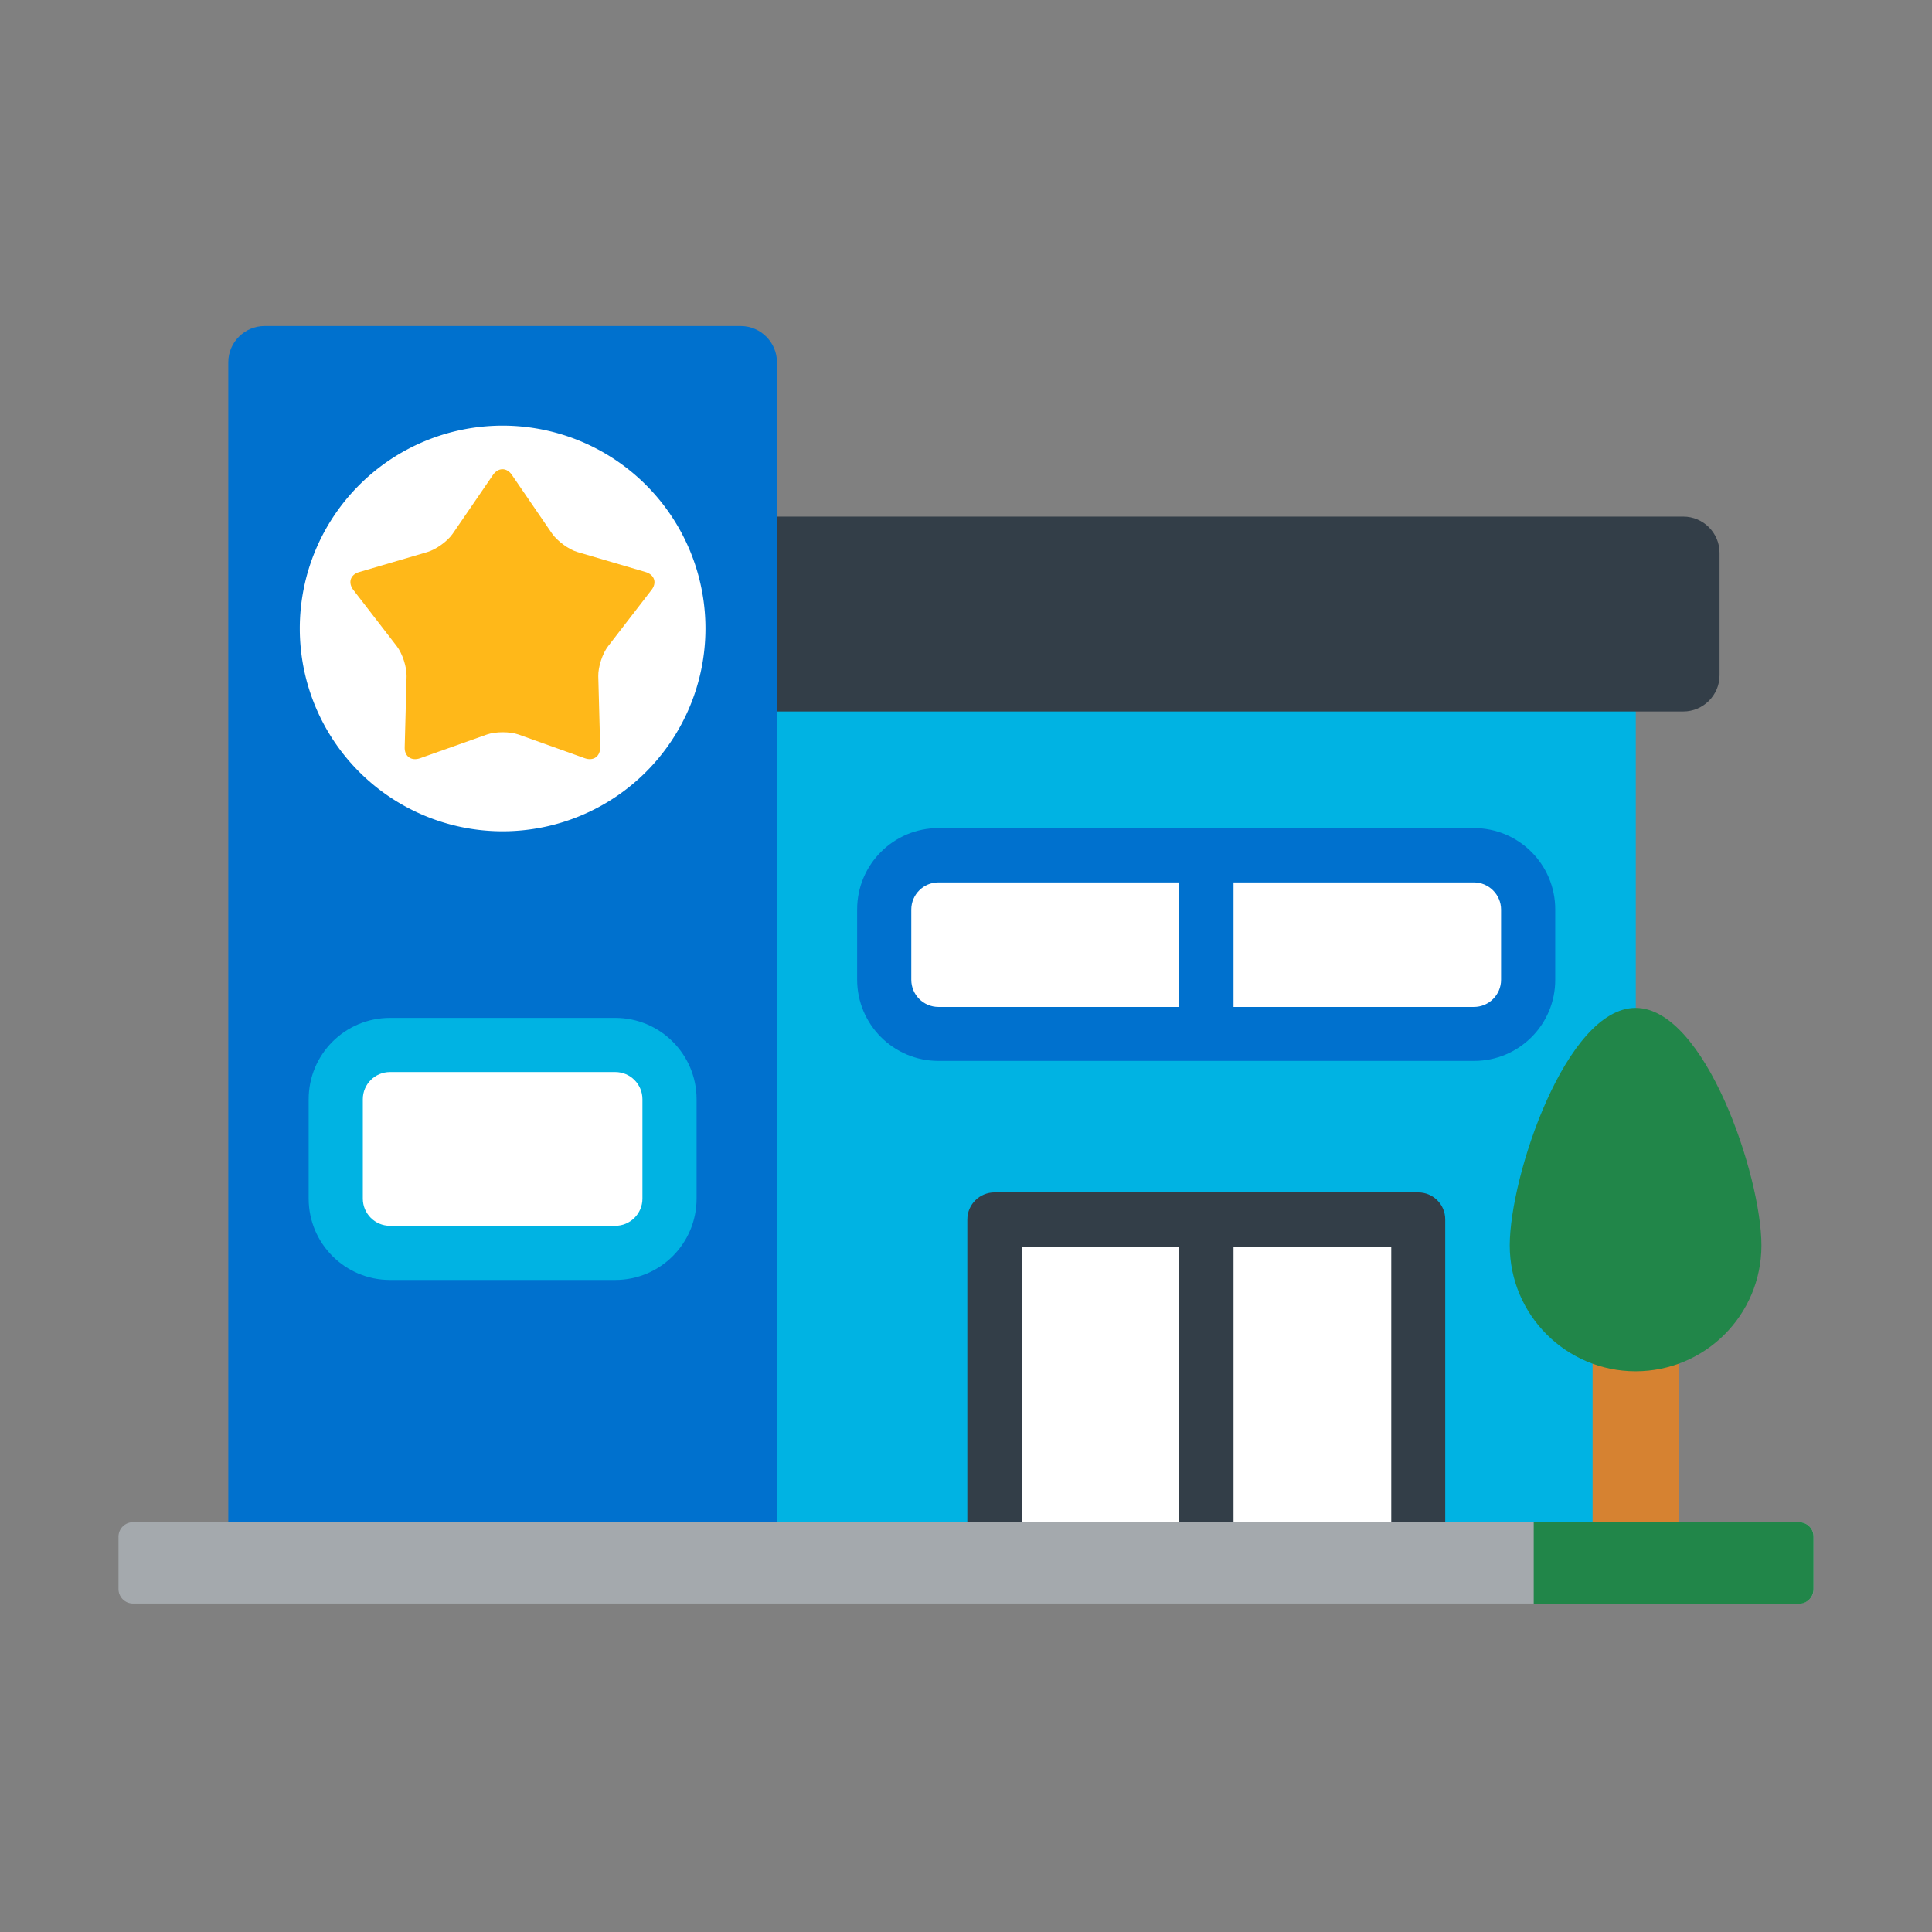 <?xml version="1.0" encoding="utf-8"?>
<!-- Скачано с сайта svg4.ru / Downloaded from svg4.ru -->
<svg width="800px" height="800px" viewBox="0 0 1024 1024" class="icon"  version="1.1" xmlns="http://www.w3.org/2000/svg"><rect x="0" y="0" width="1024" height="1024" fill="#808080" stroke="none"/><path d="M961.3 842.2c0 4.3-3.5 7.7-7.7 7.7H70.5c-4.3 0-7.7-3.5-7.7-7.7v-27.7c0-4.3 3.5-7.7 7.7-7.7h883.1c4.3 0 7.7 3.5 7.7 7.7v27.7z" fill="#A4A9AD" /><path d="M953.5 806.8H812.9V850h140.6c4.3 0 7.7-3.5 7.7-7.7v-27.7c0.1-4.4-3.4-7.8-7.7-7.8z" fill="#218649" /><path d="M346.6 353.1H867v453.6H346.6z" fill="#00B3E3" /><path d="M783.9 581.7H867v40h-83.1zM435 445.3h83.1v40H435zM370.2 661.3h83.1v40h-83.1zM572.2 606.4h83.1v40h-83.1zM671.9 377.1H755v40h-83.1zM710.1 741.8h83.1v40h-83.1z" fill="" /><path d="M346.6 353.1v453.7h95.2v-404H867v-49.7z" fill="" /><path d="M911.4 293c0-10.5-8.6-19.2-19.2-19.2H365.8c-10.5 0-19.2 8.6-19.2 19.2v64.9c0 10.5 8.6 19.2 19.2 19.2h526.4c10.5 0 19.2-8.6 19.2-19.2V293z" fill="#333E48" /><path d="M810 519.2c0 15.8-12.9 28.8-28.8 28.8H497.4c-15.8 0-28.8-12.9-28.8-28.8V482c0-15.8 12.9-28.8 28.8-28.8h283.8c15.8 0 28.8 12.9 28.8 28.8v37.2z" fill="#FFFFFF" /><path d="M625 453.3h28.8V548H625z" fill="#0071CE" /><path d="M781.3 453.3H497.4c-15.8 0-28.8 12.9-28.8 28.8v32c0-15.8 12.9-28.8 28.8-28.8h283.8c15.8 0 28.8 12.9 28.8 28.8v-32c0-15.9-12.9-28.8-28.7-28.8z" fill="" /><path d="M497.4 467.7c-7.9 0-14.4 6.4-14.4 14.4v37.2c0 7.9 6.4 14.4 14.4 14.4h283.8c7.9 0 14.4-6.4 14.4-14.4v-37.2c0-7.9-6.5-14.4-14.4-14.4H497.4z m283.9 94.6H497.4c-23.8 0-43.1-19.3-43.1-43.1V482c0-23.8 19.3-43.1 43.1-43.1h283.8c23.8 0 43.1 19.3 43.1 43.1v37.2c0.1 23.8-19.2 43.1-43 43.1z" fill="#0071CE" /><path d="M527.1 646.3h224.6v160.4H527.1z" fill="#FFFFFF" /><path d="M751.7 632H527.1c-7.9 0-14.4 6.4-14.4 14.4v160.4h28.8v-146H625v146h28.8v-146h83.6v146H766V646.3c0-7.9-6.4-14.3-14.3-14.3z" fill="#333E48" /><path d="M411.8 806.8V192c0-10.5-8.6-19.2-19.2-19.2H140.2c-10.5 0-19.2 8.6-19.2 19.2v614.8h290.8z" fill="#0071CE" /><path d="M121.1 649.9h83.1v40h-83.1zM328.7 528h83.1v40h-83.1zM121.1 242.7h83.1v40h-83.1zM172.8 469.8h83.1v40h-83.1zM328.7 211.6h83.1v40h-83.1zM273.7 721.9h83.1v40h-83.1z" fill="" /><path d="M354.9 582.6c0-15.8-12.9-28.8-28.8-28.8H206.7c-15.8 0-28.8 12.9-28.8 28.8v52.7c0 15.8 12.9 28.8 28.8 28.8h119.4c15.8 0 28.8-12.9 28.8-28.8v-52.7z" fill="#FFFFFF" /><path d="M326.1 553.8H206.7c-15.8 0-28.8 12.9-28.8 28.8V616c0-15.8 12.9-28.8 28.8-28.8h119.4c15.8 0 28.8 12.9 28.8 28.8v-33.4c0-15.8-13-28.8-28.8-28.8z" fill="" /><path d="M206.7 568.2c-7.9 0-14.4 6.4-14.4 14.4v52.7c0 7.9 6.4 14.4 14.4 14.4h119.4c7.9 0 14.4-6.4 14.4-14.4v-52.7c0-7.9-6.4-14.4-14.4-14.4H206.7z m119.4 110.2H206.7c-23.8 0-43.1-19.3-43.1-43.1v-52.7c0-23.8 19.3-43.1 43.1-43.1h119.4c23.8 0 43.1 19.3 43.1 43.1v52.7c0 23.8-19.3 43.1-43.1 43.1z" fill="#00B3E3" /><path d="M844.1 681.3h45.7v125.5h-45.7z" fill="#D68231" /><path d="M844.1 681.3v61c7.1 2.6 14.8 4 22.9 4 8 0 15.7-1.4 22.9-4v-61h-45.8z" fill="" /><path d="M933.6 660.1c0-36.8-29.9-125.9-66.7-125.9-36.8 0-66.7 89.1-66.7 125.9s29.9 66.7 66.7 66.7c36.9 0 66.7-29.9 66.7-66.7z" fill="#218649" /><path d="M266.4 333.1m-107.5 0a107.5 107.5 0 1 0 215 0 107.5 107.5 0 1 0-215 0Z" fill="#FFFFFF" /><path d="M274.8 389.3c-4.6-1.6-12.1-1.6-16.7 0l-35.5 12.6c-4.6 1.6-8.3-1-8.1-5.9l1-37.6c0.1-4.9-2.2-12-5.2-15.9l-23-29.8c-3-3.9-1.6-8.2 3.1-9.5l36.1-10.6c4.7-1.4 10.8-5.8 13.5-9.8l21.3-31.1c2.8-4 7.3-4 10 0l21.3 31.1c2.8 4 8.9 8.5 13.5 9.8l36.1 10.6c4.7 1.4 6.1 5.7 3.1 9.5l-23 29.8c-3 3.9-5.3 11-5.2 15.9l1 37.6c0.1 4.9-3.5 7.5-8.1 5.9l-35.2-12.6z" fill="#FFB819" /></svg>